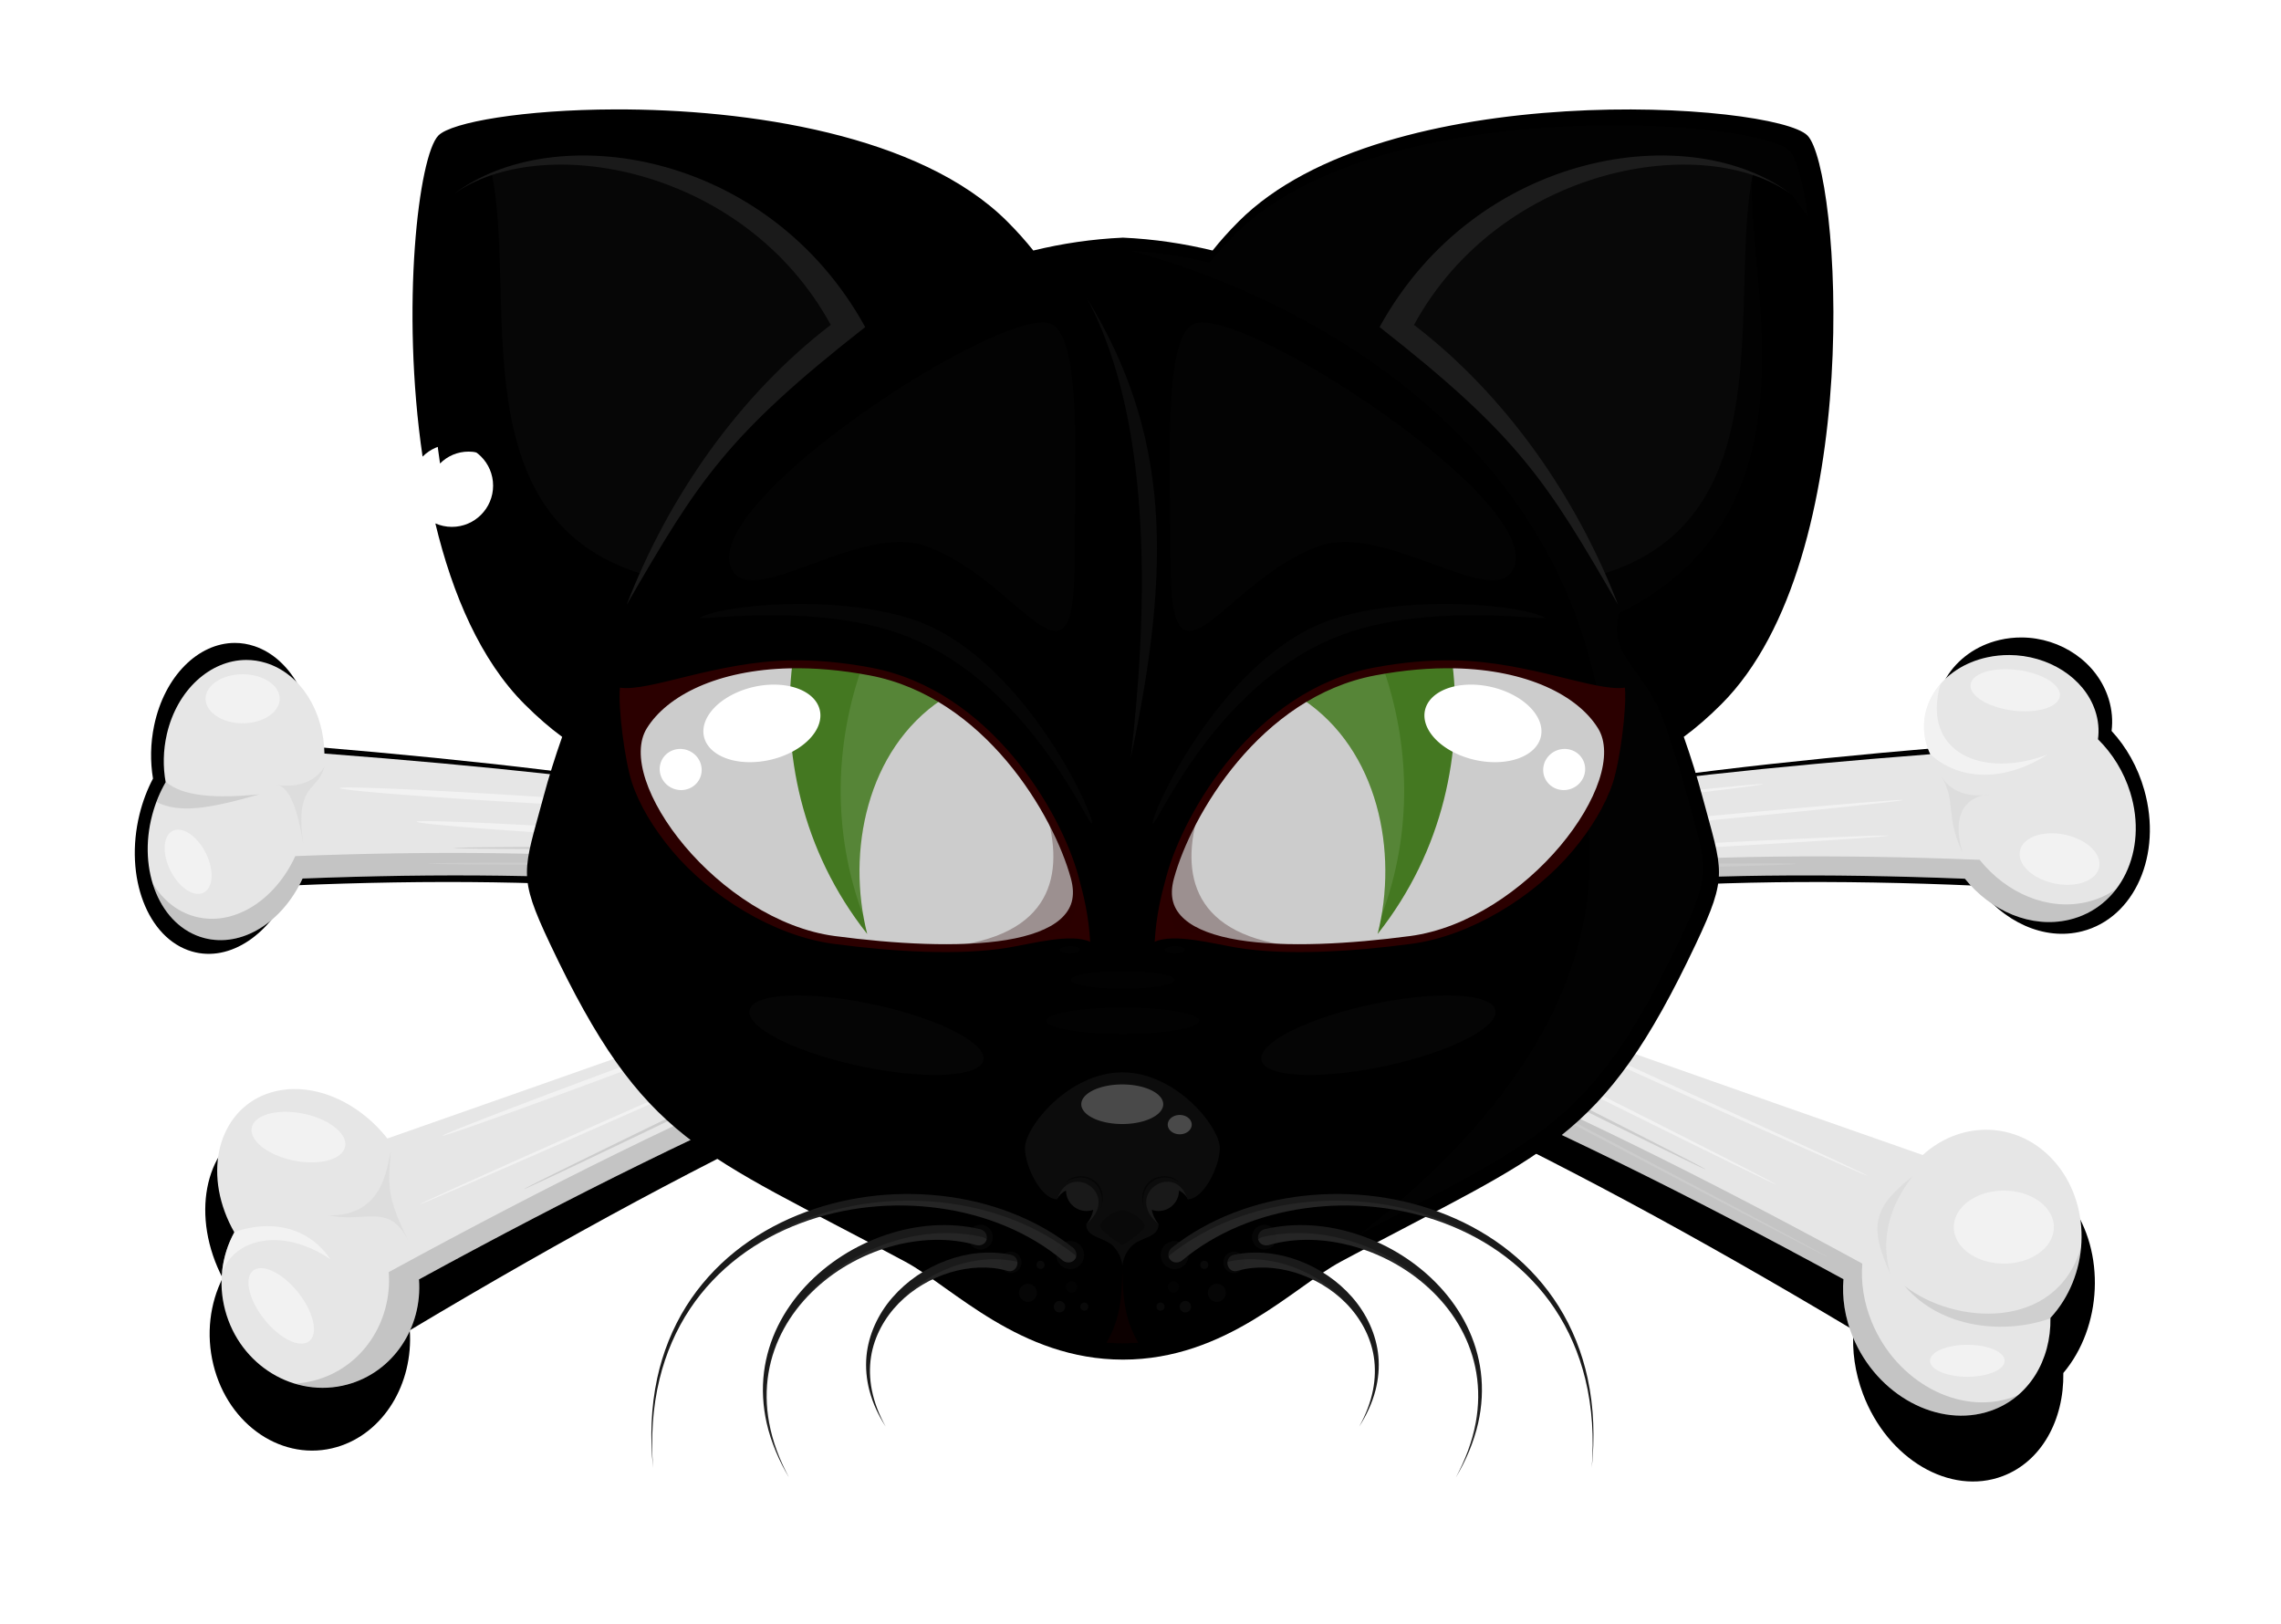 <?xml version="1.0" encoding="UTF-8"?>
<svg version="1.1" viewBox="0 0 1011 720" xmlns="http://www.w3.org/2000/svg">
<defs>
<filter id="c" x="-.053" y="-.123" width="1.105" height="1.246" color-interpolation-filters="sRGB">
<feGaussianBlur stdDeviation="26.147"/>
</filter>
<filter id="b" x="-.053" y="-.127" width="1.106" height="1.253" color-interpolation-filters="sRGB">
<feGaussianBlur stdDeviation="26.147"/>
</filter>
<filter id="a" color-interpolation-filters="sRGB">
<feGaussianBlur stdDeviation="20.356"/>
</filter>
</defs>
<g transform="translate(0 -332.36)">
<path transform="matrix(.727 0 0 .727 -203.28 339.68)" d="m1512.1 378.59c-4.446-0.018-8.981 0.471-13.456 1.525-28.646 6.746-45.249 33.892-37.108 60.593 0.523 1.714 1.142 3.369 1.836 4.992-395.49 33.471-505.03 88.231-953.45 259.98-14.949-20.848-37.095-33.949-58.354-33.451-2.997 0.07-5.959 0.413-8.897 1.04-31.34 6.688-46.22 43.43-33.214 82.085 1.617 4.807 3.615 9.421 5.889 13.796-7.702 15.345-10.204 34.198-5.636 52.863 9.114 37.24 42.838 59.689 75.325 50.159 28.547-8.374 46.637-38.673 44.422-71.166 386.9-231.16 613.72-285.85 955.29-271.07 16.1 21.983 40.947 33.732 64.243 27.801 32.054-8.161 49.041-46.712 37.931-86.106-3.985-14.132-11.053-26.437-19.947-36.051 0.779-6.266 0.278-12.789-1.71-19.308-6.869-22.529-29.152-37.583-53.161-37.68z" filter="url(#b)"/>
<path transform="matrix(.727 0 0 .727 -203.28 339.68)" d="m422.57 381.92c-22.094 0.129-42.629 20.184-48.95 50.228-2.323 11.042-2.438 22.159-0.728 32.48-3.477 6.591-6.289 13.934-8.232 21.873-9.348 38.195 4.912 75.594 31.884 83.506 23.344 6.848 48.534-10.623 60.95-40.21 339.87-14.334 566.49 40.684 952.15 271.07-0.955 12.454 0.836 25.817 5.763 38.928 14.954 39.792 53.095 62.226 85.172 50.124 23.695-8.939 37.433-34.235 36.982-62.881 23.72-28.129 25.86-73.726 4.401-103.26-11.687-16.088-28.026-24.164-44.581-24.022-13.594 0.116-27.307 5.76-38.755 17.089-474.87-181.27-579.6-237.45-987.58-271.6-0.397-28.478-14.571-53.941-36.095-61.286-4.119-1.406-8.257-2.069-12.348-2.045z" filter="url(#c)"/>
<path d="m890.52 622.7c-3.19-0.016-6.445 0.308-9.643 0.999-20.556 4.418-32.466 22.204-26.617 39.697 0.37 1.123 0.815 2.207 1.315 3.27-283.68 21.929-362.25 57.805-683.88 170.33-10.723-13.659-26.607-22.242-41.856-21.916-2.149 0.045-4.274 0.271-6.382 0.682-22.479 4.381-33.152 28.453-23.824 53.778 1.161 3.15 2.593 6.173 4.225 9.039-5.524 10.054-7.32 22.405-4.043 34.634 6.538 24.398 30.727 39.105 54.028 32.861 20.476-5.486 33.451-25.337 31.863-46.624 277.52-151.45 440.21-187.28 685.19-177.6 11.554 14.401 29.37 22.099 46.089 18.214 22.98-5.348 35.175-30.603 27.207-56.413-2.86-9.259-7.931-17.321-14.313-23.62 0.557-4.105 0.197-8.379-1.23-12.65-4.92-14.76-20.91-24.622-38.13-24.686z" fill="#e6e6e6"/>
<path d="m109.06 624.88c-15.848 0.082-30.577 13.223-35.111 32.907-1.666 7.235-1.749 14.517-0.523 21.28-2.494 4.318-4.511 9.129-5.905 14.33-6.705 25.024 3.524 49.526 22.87 54.71 16.744 4.487 34.812-6.96 43.717-26.345 243.78-9.391 406.33 26.654 682.96 177.6-0.685 8.16 0.595 16.915 4.133 25.505 10.727 26.07 38.084 40.768 61.086 32.839 16.998-5.857 26.845-22.428 26.528-41.197 17.01-18.428 18.548-48.301 3.159-67.654-8.39-10.539-20.112-15.83-31.976-15.738-9.753 0.075-19.587 3.774-27.798 11.196-340.64-118.76-415.76-155.57-708.4-177.94-0.284-18.657-10.45-35.34-25.889-40.152-2.955-0.921-5.923-1.355-8.857-1.339z" fill="#e6e6e6"/>
<path d="m938.05 726.3c-3.863 2.733-8.297 4.761-13.211 5.905-17.198 3.998-35.54-3.916-47.416-18.736-252.12-9.962-419.54 26.903-705.12 182.75 1.635 21.907-11.7 42.342-32.771 47.988-2.983 0.799-5.997 1.276-8.971 1.43 7.38 2.259 15.38 2.547 23.278 0.431 20.476-5.486 33.451-25.337 31.863-46.624 277.52-151.45 440.21-187.28 685.19-177.6 11.554 14.401 29.37 22.099 46.089 18.214 8.768-2.042 15.96-6.995 21.064-13.763z" opacity=".15"/>
<path d="m894.47 950.73c-0.881 0.38-1.781 0.727-2.701 1.045-23.391 8.062-51.231-6.872-62.134-33.385-3.595-8.734-4.897-17.637-4.208-25.934-281.31-153.51-446.62-190.18-694.53-180.63-9.056 19.713-27.416 31.361-44.444 26.798-7.967-2.135-14.43-7.498-18.828-14.807 3.646 12.058 11.709 21.317 22.756 24.278 16.744 4.487 34.812-6.96 43.717-26.345 243.78-9.391 406.33 26.654 682.96 177.6-0.685 8.16 0.595 16.915 4.133 25.505 10.727 26.07 38.084 40.768 61.086 32.839 4.61-1.59 8.691-3.973 12.193-6.972z" opacity=".15"/>
<path d="m73.377 678.75c0.024 0.104 0.029 0.212 0.044 0.317-1.578 2.733-2.974 5.665-4.133 8.766 10.147 5.036 22.795 3.201 45.739-3.405-19.43 1.957-34.32 0.956-41.651-5.678z" opacity=".1"/>
<path d="m118.5 875.85c-4.85 0.024-9.822 0.946-14.694 2.657 0.018 0.025 0.027 0.043 0.044 0.071-2.969 5.402-4.844 11.474-5.45 17.828 6.016-15.961 27.72-19.668 48.032-5.905-6.969-10.228-17.134-14.688-27.933-14.648z" fill="#fff" opacity=".498"/>
<path d="m860.05 635.57c-6.625 7.651-9.14 17.779-5.788 27.82 0.363 1.107 0.796 2.177 1.285 3.225 11.318 10.63 30.838 13.565 51.994 0.182-28.094 10.782-56.21-0.319-47.491-31.227z" fill="#fff" opacity=".498"/>
<path d="m922.39 885.16c-10.956 37.476-56.314 34.504-78.314 17.079 16.285 19.199 44.618 21.7 64.733 14.467v-0.205c8.002-8.672 12.576-19.887 13.582-31.341z" opacity=".1"/>
<path transform="matrix(.599 0 0 .675 199.14 362.14)" d="m-125.51 414.73a27.4 16.087 0 1 1-54.801 0 27.4 16.087 0 1 1 54.801 0z" fill="#f2f2f2"/>
<path transform="matrix(.65 -.326 .326 .65 42.987 313.82)" d="m-185.26 517.26a12.021 21.036 0 1 1-24.042 0 12.021 21.036 0 1 1 24.042 0z" fill="#f2f2f2"/>
<path transform="matrix(.606 .123 -.123 .606 278.43 443.3)" d="m-71.064 669.99a34.118 17.147 0 1 1-68.236 0 34.118 17.147 0 1 1 68.236 0z" fill="#f2f2f2"/>
<path transform="matrix(.523 -.416 .416 .523 -130.74 442.29)" d="m-123.39 787.02a14.319 29.875 0 1 1-28.638 0 14.319 29.875 0 1 1 28.638 0z" fill="#f2f2f2"/>
<path transform="matrix(.695 .09 -.09 .695 292.05 276.9)" d="m945.4 401.29a28.461 12.905 0 1 1-56.922 0 28.461 12.905 0 1 1 56.922 0z" fill="#f2f2f2"/>
<path transform="matrix(.684 .141 -.141 .684 336.15 233.73)" d="m972.98 505.59a25.633 15.733 0 1 1-51.265 0 25.633 15.733 0 1 1 51.265 0z" fill="#f2f2f2"/>
<path transform="matrix(.727 0 0 .727 226.95 346.94)" d="m940 728.11a30.5 22.25 0 1 1-61 0 30.5 22.25 0 1 1 61 0z" fill="#f2f2f2"/>
<path transform="matrix(.727 0 0 .727 226.95 346.94)" d="m910 809.61a22.75 9.75 0 1 1-45.5 0 22.75 9.75 0 1 1 45.5 0z" fill="#f2f2f2"/>
<path transform="matrix(.725 .044 -.044 .725 489.99 242.67)" d="m-236.17 631.63a96.874 2.121 0 1 1-193.75 0 96.874 2.121 0 1 1 193.75 0z" fill="#f2f2f2"/>
<path transform="matrix(.725 .044 -.044 .725 524.14 257.57)" d="m-236.17 631.63a96.874 2.121 0 1 1-193.75 0 96.874 2.121 0 1 1 193.75 0z" fill="#f2f2f2"/>
<path transform="matrix(.727 0 0 .727 226.95 346.94)" d="m143.54 506.48a97.227 0.707 0 1 1-194.45 0 97.227 0.707 0 1 1 194.45 0z" fill="#ccc"/>
<path transform="matrix(.681 -.253 .253 .681 44.934 371.19)" d="m182.43 671.94a105.01 1.414 0 1 1-210.01 0 105.01 1.414 0 1 1 210.01 0z" fill="#f2f2f2"/>
<path transform="matrix(.665 -.294 .294 .665 -54.949 342.56)" d="m300.17 792.68a144.07 0.884 0 1 1-288.15 0 144.07 0.884 0 1 1 288.15 0z" fill="#f2f2f2"/>
<path transform="matrix(.654 -.316 .316 .654 -26.015 344.77)" d="m300.17 792.68a144.07 0.884 0 1 1-288.15 0 144.07 0.884 0 1 1 288.15 0z" fill="#ccc"/>
<path transform="matrix(.724 -.068 .068 .724 99.223 401.41)" d="m982.17 486.68a176.07 1.414 0 1 1-352.14 0 176.07 1.414 0 1 1 352.14 0z" fill="#f2f2f2"/>
<path transform="matrix(.726 -.039 .039 .726 104.8 387.75)" d="m982.17 486.68a176.07 1.414 0 1 1-352.14 0 176.07 1.414 0 1 1 352.14 0z" fill="#f2f2f2"/>
<path transform="matrix(.722 -.08 .08 .722 33.318 407.11)" d="m982.17 486.68a176.07 1.414 0 1 1-352.14 0 176.07 1.414 0 1 1 352.14 0z" fill="#f2f2f2"/>
<path transform="matrix(.643 .339 -.339 .643 352.81 132.32)" d="m1042 628.11a201 0.75 0 1 1-402 0 201 0.75 0 1 1 402 0z" fill="#ccc"/>
<path transform="matrix(.65 .325 -.542 1.083 289.7 -180.91)" d="m1251 583.11a264.25 0.75 0 1 1-528.5 0 264.25 0.75 0 1 1 528.5 0z" fill="#f2f2f2"/>
<path transform="matrix(.662 .3 -.499 1.103 290.42 -165.02)" d="m1251 583.11a264.25 0.75 0 1 1-528.5 0 264.25 0.75 0 1 1 528.5 0z" fill="#f2f2f2"/>
<path transform="matrix(.65 .325 -.542 1.083 258.81 -187.45)" d="m1251 583.11a264.25 0.75 0 1 1-528.5 0 264.25 0.75 0 1 1 528.5 0z" fill="#ccc"/>
<path transform="matrix(.727 -.012 .012 .727 75.906 373.23)" d="m982.17 486.68a176.07 1.414 0 1 1-352.14 0 176.07 1.414 0 1 1 352.14 0z" fill="#ccc"/>
<path transform="matrix(.727 0 0 .727 238.25 340.01)" d="m143.54 506.48a97.227 0.707 0 1 1-194.45 0 97.227 0.707 0 1 1 194.45 0z" fill="#ccc"/>
<path d="m122.11 680.23c10.735 1.658 18.198-2.03 21.711-8.175-2.72 11.35-13.213 7.027-9.448 33.974-1.496-8.449-4.598-25.655-12.263-25.799z" fill="#ccc" opacity=".367"/>
<path d="m882.11 684.53c-10.726 1.658-18.2-2.03-21.702-8.175 6.829 11.48 1.642 17.563 9.448 33.976-5.957-20.142 4.588-25.657 12.254-25.8z" fill="#ccc" opacity=".367"/>
<path d="m847.77 853.68c-17.466 13.765-19.632 22.136-9.891 43.422-5.955-20.14 3.867-35.647 9.891-43.422z" fill="#ccc" opacity=".367"/>
<path d="m145.74 871.05c24.232 0.409 25.62-21.211 27.467-28.451-1.13 14.401-2.15 19.796 7.607 39.231-8.837-16.562-18.796-7.291-35.075-10.78z" fill="#ccc" opacity=".367"/>
<path transform="matrix(.727 0 0 .727 -203.28 339.68)" d="m654.51 56.634c-55.411 0.159-99.464 7.76-107.58 15.872-12.153 12.153-23.075 104.95-9.683 195.82 4.557-4.606 10.869-7.439 17.86-7.439 13.884 0 25.138 11.255 25.138 25.138 0 13.884-11.255 25.138-25.138 25.138-3.582 0-6.984-0.766-10.068-2.116 10.463 43.49 27.66 83.516 54.349 110.21 7.876 7.876 15.508 14.482 22.958 19.944-4.369 12.362-8.197 24.608-11.415 36.617-12.186 45.478-15.939 47.351 3.976 89.492 57.664 122.02 90.233 125.86 216.59 193.86 28.906 15.555 69.913 59.704 132.75 59.704 62.834 0 103.84-44.149 132.75-59.704 126.36-67.998 158.93-71.839 216.59-193.86 19.914-42.141 16.162-44.014 3.976-89.492-3.22-12.019-7.042-24.278-11.415-36.649 7.444-5.459 15.056-12.042 22.926-19.912 89.129-89.129 72.424-326.78 52.457-346.74-19.967-19.967-257.61-36.703-346.74 52.425-6.039 6.039-11.299 11.948-15.904 17.731-17.614-4.29-35.842-6.996-54.638-7.856-18.807 0.86-37.046 3.562-54.67 7.856-4.605-5.784-9.864-11.692-15.904-17.731-52.93-52.929-158.2-68.539-239.18-68.306z" filter="url(#a)"/>
<path d="m497.47 894.99c-0.202 11.005-0.649 21.689-7.016 32.476 2.295 0.171 4.635 0.272 7.016 0.272 2.384 0 4.723-0.101 7.018-0.272-6.367-10.786-6.815-21.471-7.018-32.476z" fill="#f00" opacity=".05"/>
<path d="m497.47 443.24c-130.52 5.97-222.05 136.31-250.25 241.53-8.63 32.211-11.288 33.538 2.817 63.385 40.842 86.426 63.91 89.147 153.41 137.31 20.474 11.018 49.519 42.288 94.022 42.288 44.51 0 73.542-31.27 94.018-42.288 89.5-48.161 112.57-50.882 153.41-137.31 14.108-29.847 11.451-31.174 2.821-63.385-28.19-105.23-119.73-235.57-250.25-241.54z"/>
<path d="m481.72 464.47c30.56 56.79 26.337 144.95 19.44 204.03 18.26-86.033 17.368-143.92-19.44-204.03z" fill="#ececec" opacity=".05"/>
<path d="m278.09 387.87c-39.246 0.113-70.448 5.496-76.193 11.242-8.609 8.607-16.343 74.333-6.859 138.69 3.227-3.263 7.698-5.269 12.65-5.269 9.833 0 17.805 7.972 17.805 17.805 0 9.834-7.972 17.805-17.805 17.805-2.538 0-4.948-0.542-7.132-1.498 7.411 30.803 19.591 59.153 38.494 78.056 63.128 63.128 105.32 12.002 162.88-45.558 57.559-57.559 108.68-99.774 45.557-162.9-37.483-37.483-112.04-48.539-169.4-48.374z"/>
<path d="m218.02 409.37c11.105 55.732-14.097 152.67 66.5 177.39l7.198-13.734 6.29-9.647 5.563-7.647 3.11-3.924 12.855-20.348 13.217-15.443 15.762-13.264 13.944-16.351 12.536-12.536-30.705-36.701-22.347-14.353-33.429-14.898-36.155-4.542-21.984 1.998-3.709 1.093-7.838 2.602z" fill="#fff" opacity=".025"/>
<path d="m200.86 418.59c44.377-33.927 139.4-19.83 182.62 58.741-61.541 48.232-73.995 68.137-105.7 123.05 18.534-48.093 50.037-93.084 90.431-124.01-38.38-70.334-128.63-85.998-167.36-57.783z" fill="#1a1a1a"/>
<path d="m547.45 436.25c-63.135 63.128-12.004 105.33 45.554 162.89s99.752 108.68 162.88 45.555c63.13-63.128 51.294-231.45 37.15-245.59-14.14-14.14-182.46-25.98-245.58 37.15z"/>
<path d="m776.91 409.37c-11.116 55.732 14.089 152.67-66.512 177.39l-7.187-13.734-6.298-9.647-5.56-7.647-3.107-3.924-12.859-20.348-13.211-15.443-15.767-13.264-13.949-16.351-12.536-12.536 30.706-36.701 22.351-14.353 33.427-14.898 36.162-4.542 21.982 1.998 3.7 1.093 7.839 2.602z" fill="#fff" opacity=".025"/>
<path d="m794.08 418.59c-44.376-33.927-139.41-19.83-182.62 58.741 61.537 48.232 73.994 68.137 105.69 123.05-18.529-48.093-50.038-93.084-90.433-124.01 38.382-70.334 128.63-85.998 167.37-57.783z" fill="#1a1a1a"/>
<path d="m712.29 387.89c-56.702 0.42-128.36 11.854-164.85 48.351-4.276 4.276-8.013 8.462-11.264 12.558-11.393-2.773-23.143-4.597-35.23-5.36 69.388 18.511 188.41 76.003 208.82 205.1 3.683 23.296-23.132-23.715-10.008 26.594 22.423 85.963-35.477 156.54-97.551 204.6 80.688-42.785 103.54-48.729 142.69-131.59 14.108-29.847 11.451-31.174 2.821-63.385-2.287-8.512-4.994-17.195-8.091-25.958 0.012-9e-3 0.02-0.022 0.031-0.025-8.109-29.92-27.582-33.815-22.031-54.618 93.17-45.873 54.746-152.47 59.232-194.95l5.221 2.316 5.264 2.657 2.815 1.726 2.142 1.386 0.899 0.659 0.326 0.227 0.313 0.227 7.452 9.97c-2.116-15.434-5.139-26.142-8.267-29.274-5.971-5.966-39.365-11.525-80.735-11.219z" fill="#fff" opacity=".01"/>
<path d="m476.24 582.39c-0.095 63.711-24.055 7.128-65.66-7.918-29.115-10.53-76.037 27.494-85.957 10.746-17.18-29.02 120.71-118.27 141.21-109.31 13.851 6.055 10.482 62.3 10.418 106.48z" fill="#fff" opacity=".015"/>
<path d="m518.8 582.39c0.094 63.711 24.055 7.128 65.653-7.918 29.125-10.53 76.045 27.494 85.959 10.746 17.191-29.014-120.7-118.26-141.2-109.3-13.848 6.055-10.481 62.3-10.414 106.48z" fill="#fff" opacity=".015"/>
<path d="m497.47 894.99c-0.202 11.005-0.649 21.689-7.016 32.476 2.295 0.171 4.635 0.272 7.016 0.272 2.384 0 4.723-0.101 7.018-0.272-6.367-10.786-6.815-21.471-7.018-32.476z" fill="#f00" opacity=".05"/>
<path d="m470.52 849.28-5.723 8.63 3.589 6.042c1.1-1.878 2.537-3.158 4.111-3.93v0.044c0 5.002 4.059 9.062 9.061 9.062 1.056 0 2.055-0.19 2.998-0.522-0.327 1.953-1.25 4.132-3.021 6.472l15.943-1.885v-23.391l-26.958-0.522z" fill="#fff" opacity=".1"/>
<path d="m524.54 849.28 5.729 8.63-3.59 6.042c-1.102-1.878-2.54-3.158-4.114-3.93 1.1e-4 0.021 0 0.029 0 0.044 0 5.002-4.059 9.062-9.062 9.062-1.057 0-2.056-0.19-2.998-0.522 0.326 1.953 1.249 4.132 3.02 6.472l-15.943-1.885v-23.391l26.958-0.522z" fill="#fff" opacity=".1"/>
<path d="m476.32 721.25c9.417 34.618-53.869 34.722-106.55 27.747-52.229-6.915-100.03-69.716-84.581-94.713 12.556-20.318 48.986-34.026 100.62-24.259 51.766 9.79 82.795 62.87 90.509 91.226z" fill="#ccc"/>
<path d="m497.47 807.67c-23.849 0.045-43.173 24.212-43.173 33.589 0 7.935 7.017 22.688 14.308 22.688 5.261-17.251 28.87-2.417 12.809 11.082 0.105 6.378 8.793 5.499 12.672 10.424 2.15 2.731 3.029 5.058 3.384 7.972 0.355-2.914 1.235-5.241 3.385-7.972 3.878-4.925 12.567-4.046 12.672-10.424-16.061-13.499 7.549-28.333 12.811-11.082 7.283 0 14.31-14.754 14.31-22.688 0-9.377-19.327-33.542-43.178-33.589z"/>
<path d="m471.27 891.25c3.899 2.416 7.957-1.913 4.605-5.622-8.305-6.614-17.628-11.807-27.421-15.618-10.036-3.908-20.561-6.403-31.191-7.594-21.612-2.431-43.786 0.417-63.819 8.582-1e-5 -1e-5 -1e-5 -1e-5 -2e-5 -1e-5 -9.944 4.054-19.346 9.459-27.7 16.176-8.453 6.798-15.798 14.952-21.551 24.102v1e-5c-6.163 9.805-10.463 20.703-12.897 31.956-2.822 13.053-3.191 26.528-1.833 39.744-0.994-13.25-0.25-26.66 2.902-39.497 2.716-11.065 7.249-21.673 13.542-31.091h1e-5c5.871-8.791 13.254-16.535 21.639-22.907 8.292-6.303 17.554-11.283 27.285-14.945 19.618-7.381 41.093-9.497 61.737-6.604 10.146 1.425 20.102 4.076 29.474 8.032 9.138 3.86 17.731 8.957 25.228 15.286z" fill="#1a1a1a" fill-rule="evenodd"/>
<path d="m432.83 884.28c5.092 0.889 6.271-5.524 1.853-7.027-13.972-3.354-28.596-2.057-41.871 2.416-13.667 4.576-26.169 12.477-35.9 22.952-4.831 5.202-8.955 11.06-12.089 17.411-3.168 6.426-5.292 13.348-6.188 20.418-0.957 7.576-0.495 15.272 1.174 22.654 1.938 8.562 5.451 16.679 9.914 24.159-4.145-7.66-7.289-15.876-8.838-24.378-1.337-7.328-1.464-14.859-0.229-22.137 1.15-6.793 3.48-13.358 6.764-19.369 3.247-5.947 7.424-11.361 12.223-16.118 9.678-9.59 21.849-16.533 34.827-20.289 12.603-3.62 26.113-4.256 38.359-0.694z" fill="#1a1a1a" fill-rule="evenodd"/>
<path d="m446.29 895.59c4.777 1.596 6.799-5.901 1.692-7.067-9.691-1.988-19.642-0.78-28.568 2.563-9.188 3.414-17.487 9.056-23.844 16.366-6.367 7.311-10.625 16.458-11.523 25.992-0.476 5.135 0.011 10.306 1.296 15.231 1.494 5.709 4.032 11.071 7.188 15.978-2.841-5.095-5.014-10.564-6.118-16.224-0.953-4.876-1.099-9.89-0.338-14.733 1.4-8.983 5.996-17.268 12.287-23.666 6.324-6.423 14.314-11.101 22.833-13.679 8.273-2.475 17.126-2.996 25.095-0.761z" fill="#1a1a1a" fill-rule="evenodd"/>
<path d="m354.2 626.8c-1.019-0.01-2.029 0.011-3.03 0.027-4.528 38.261 3.72 82.229 33.2 119.52-9.211-36.317-0.347-81.61 33.113-103.96-9.496-5.785-20.062-10.164-31.674-12.36-11.296-2.136-21.86-3.16-31.61-3.226z" fill="#447821"/>
<path transform="matrix(.68 -.156 .156 .68 158.16 354.83)" d="m193 474.11a37.75 23.75 0 1 1-75.5 0 37.75 23.75 0 1 1 75.5 0z" fill="#fff"/>
<path transform="matrix(.244 .039 -.055 .379 289.89 487.7)" d="m193 474.11a37.75 23.75 0 1 1-75.5 0 37.75 23.75 0 1 1 75.5 0z" fill="#fff"/>
<path d="m381.61 629.29c-11.094 32.365-13.261 71.02 1.112 109.26-6.165-34.786 3.667-75.38 34.769-96.156-9.496-5.784-20.062-10.164-31.674-12.36-1.412-0.266-2.819-0.507-4.207-0.741z" fill="#fff" opacity=".1"/>
<path d="m350.02 625.08c-33.047 0.669-62.187 13.997-75.241 12.085-0.89 8.614 2.091 32.244 5.309 42.043 3.219 9.797 9.508 20.362 17.898 30.343 16.779 19.965 44.818 37.64 71.544 41.179 26.434 3.499 55.512 5.237 77.082 1.7 10.785-1.768 28.063-6.536 36.579-2.615-0.697-11.706-2.705-19.883-5.189-29.015-3.94-14.483-13.706-35.002-29.079-53.255-15.374-18.254-36.396-34.248-62.782-39.239-13.02-2.462-25.105-3.449-36.12-3.226zm0.109 3.51c10.731-0.235 22.559 0.718 35.357 3.139 25.381 4.799 45.764 20.237 60.775 38.061 15.011 17.822 24.61 38.053 28.384 51.925 2.224 8.177 0.285 13.733-4.731 18.137-5.016 4.403-13.425 7.443-23.869 9.156-20.89 3.425-49.785 1.732-76.035-1.745-25.502-3.376-50.257-20.542-66.575-39.957-8.159-9.707-14.212-19.965-17.242-29.19-3.031-9.223-3-17.28 0.479-22.91 8.961-14.5 31.266-25.911 63.458-26.616z" color="#000000" fill="#2b0000" style="block-progression:tb;text-indent:0;text-transform:none"/>
<path d="m497.47 807.67c-23.849 0.045-43.173 24.212-43.173 33.589 0 7.935 7.017 22.688 14.308 22.688 5.261-17.251 28.87-2.417 12.809 11.082 0.105 6.378 8.793 5.499 12.672 10.424 2.15 2.731 3.029 5.058 3.384 7.972 0.355-2.914 1.235-5.241 3.385-7.972 3.878-4.925 12.567-4.046 12.672-10.424-16.061-13.499 7.549-28.333 12.811-11.082 7.283 0 14.31-14.754 14.31-22.688 0-9.377-19.327-33.542-43.178-33.589z" fill="#fff" opacity=".05"/>
<path transform="matrix(.865 0 0 .807 174.77 277.29)" d="m394 674.74a21 10.875 0 1 1-42 0 21 10.875 0 1 1 42 0z" fill="#fff" opacity=".25"/>
<path transform="matrix(.253 0 0 .394 428.52 565)" d="m394 674.74a21 10.875 0 1 1-42 0 21 10.875 0 1 1 42 0z" fill="#fff" opacity=".25"/>
<path d="m507.38 868.91c-3.501-10.419 5.787-18.529 15.307-12.582-6.086-6.07-20.374-1.396-15.307 12.582z" opacity=".5"/>
<path d="m507.38 875.77c0 2.232-9.39 8.403-9.903 8.403-0.512 0-9.901-6.17-9.901-8.403 0-2.234 6.039-6.95 9.901-6.95 3.863 0 9.903 4.717 9.903 6.95z" opacity=".25"/>
<path d="m487.69 868.91c3.5-10.419-5.788-18.529-15.306-12.582 6.084-6.07 20.374-1.396 15.306 12.582z" opacity=".5"/>
<path transform="matrix(.65 0 0 .65 247.24 390.03)" d="m358.86 767.13a9.458 9.458 0 1 1-18.915 0 9.458 9.458 0 1 1 18.915 0z" fill="#1a1a1a" opacity=".25"/>
<path transform="matrix(.573 0 0 .573 234.39 441.14)" d="m358.86 767.13a9.458 9.458 0 1 1-18.915 0 9.458 9.458 0 1 1 18.915 0z" fill="#1a1a1a" opacity=".25"/>
<path transform="matrix(.496 0 0 .496 274.73 511.4)" d="m358.86 767.13a9.458 9.458 0 1 1-18.915 0 9.458 9.458 0 1 1 18.915 0z" fill="#1a1a1a" opacity=".25"/>
<path transform="matrix(.419 0 0 .419 309.22 583.96)" d="m358.86 767.13a9.458 9.458 0 1 1-18.915 0 9.458 9.458 0 1 1 18.915 0z" fill="#1a1a1a" opacity=".25"/>
<path transform="matrix(.266 0 0 .266 381.96 698.71)" d="m358.86 767.13a9.458 9.458 0 1 1-18.915 0 9.458 9.458 0 1 1 18.915 0z" fill="#1a1a1a" opacity=".15"/>
<path transform="matrix(.266 0 0 .266 376.65 707.49)" d="m358.86 767.13a9.458 9.458 0 1 1-18.915 0 9.458 9.458 0 1 1 18.915 0z" fill="#1a1a1a" opacity=".4"/>
<path transform="matrix(.189 0 0 .189 395.17 748.02)" d="m358.86 767.13a9.458 9.458 0 1 1-18.915 0 9.458 9.458 0 1 1 18.915 0z" fill="#1a1a1a" opacity=".35"/>
<path d="m401.5 864.54c-16.292 0.158-32.507 3.277-47.533 9.402-9.945 4.054-19.35 9.474-27.707 16.192-8.431 6.78-15.76 14.907-21.507 24.028 0.38-0.599 0.766-1.183 1.159-1.772 5.871-8.791 13.257-16.543 21.643-22.916 8.291-6.303 17.544-11.282 27.275-14.942 19.618-7.383 41.105-9.501 61.749-6.609 10.146 1.425 20.084 4.084 29.456 8.04 9.139 3.859 17.734 8.954 25.231 15.283 2.553 1.583 5.16 0.273 5.723-1.861-0.168-0.271-0.349-0.528-0.591-0.796-8.305-6.613-17.641-11.813-27.434-15.624-10.035-3.908-20.552-6.393-31.181-7.585-5.403-0.609-10.853-0.894-16.285-0.84z" fill="#fff" fill-rule="evenodd" opacity=".05"/>
<path d="m419.94 878.89c-8.862-0.044-17.684 1.52-25.98 4.315-13.667 4.577-26.153 12.462-35.883 22.938-4.831 5.202-8.972 11.069-12.105 17.42-3.169 6.426-5.281 13.347-6.176 20.416-0.958 7.575-0.512 15.26 1.157 22.643 0.392 1.729 0.871 3.442 1.386 5.133 1.138 3.179 2.489 6.294 3.996 9.31-0.873-2.189-1.66-4.404-2.339-6.653-1.332-3.768-2.399-7.623-3.112-11.537-1.335-7.328-1.462-14.844-0.227-22.12 1.151-6.793 3.483-13.361 6.768-19.372 3.248-5.946 7.418-11.368 12.218-16.125 9.678-9.59 21.838-16.525 34.815-20.281 12.604-3.62 26.113-4.266 38.359-0.704 2.546 0.445 4.117-0.931 4.497-2.612 2e-3 -0.01-2e-3 -0.021 0-0.025-0.398-0.355-0.876-0.659-1.476-0.863-5.239-1.258-10.58-1.857-15.898-1.885z" fill="#fff" fill-rule="evenodd" opacity=".05"/>
<path d="m441.04 890.52c-6.688-0.07-13.304 1.222-19.441 3.52-9.188 3.414-17.489 9.063-23.846 16.374-0.882 1.014-1.724 2.055-2.522 3.134 0.987-1.224 2.037-2.404 3.134-3.52 6.326-6.424 14.306-11.095 22.824-13.671 8.274-2.476 17.126-3.009 25.096-0.772 2.976 0.994 4.876-1.526 4.655-3.862-0.24-0.1-0.489-0.185-0.772-0.249-3.027-0.621-6.089-0.924-9.129-0.954z" fill="#fff" fill-rule="evenodd" opacity=".05"/>
<path transform="matrix(.189 0 0 .189 414.56 766.52)" d="m358.86 767.13a9.458 9.458 0 1 1-18.915 0 9.458 9.458 0 1 1 18.915 0z" fill="#1a1a1a" opacity=".35"/>
<path transform="matrix(.711 .152 -.152 .711 355.69 321.31)" d="m246.07 623.86a72.832 19.092 0 1 1-145.66 0 72.832 19.092 0 1 1 145.66 0z" fill="#fff" opacity=".02"/>
<path d="m463.46 691.58c8.695 28.198 3.252 56.151-44.965 60.509l29.035-0.642 11.947-3.726 14.774-3.725 2.569-8.736 0.257-12.204-5.267-14.775z" fill="#2b0000" opacity=".294"/>
<path d="m484.03 697.01c0 5.82-25.36-59.655-81.118-82.217-37.608-15.218-88.159-7.878-92.936-8.482 9.159-5.734 59.918-10.841 94.509 0.586 47.717 15.763 79.545 84.294 79.545 90.113z" fill="#fff" opacity=".02"/>
<path d="m518.65 721.25c-9.417 34.618 53.872 34.722 106.55 27.747 52.233-6.915 100.03-69.716 84.582-94.713-12.56-20.318-48.981-34.026-100.63-24.259-51.769 9.79-82.793 62.87-90.507 91.226z" fill="#ccc"/>
<path d="m523.7 891.25c-3.899 2.416-7.956-1.913-4.605-5.622 8.305-6.614 17.626-11.807 27.417-15.618 10.037-3.908 20.566-6.403 31.193-7.594 21.611-2.431 43.788 0.417 63.815 8.582v-1e-5c9.947 4.054 19.349 9.459 27.702 16.176 8.458 6.798 15.798 14.952 21.551 24.102v1e-5c6.168 9.805 10.473 20.703 12.899 31.956 2.83 13.053 3.189 26.528 1.838 39.744 0.997-13.25 0.251-26.66-2.902-39.497-2.72-11.065-7.256-21.673-13.547-31.091-5.87-8.791-13.25-16.535-21.635-22.907-8.294-6.303-17.551-11.283-27.285-14.945-19.624-7.381-41.09-9.497-61.745-6.604-10.137 1.425-20.093 4.076-29.473 8.032-9.135 3.86-17.722 8.957-25.222 15.286z" fill="#1a1a1a" fill-rule="evenodd"/>
<path d="m562.15 884.28c-5.1 0.889-6.279-5.524-1.861-7.027 13.973-3.354 28.596-2.057 41.869 2.416 13.678 4.576 26.174 12.477 35.909 22.952 4.829 5.202 8.957 11.06 12.084 17.411 3.175 6.426 5.291 13.348 6.184 20.418 0.965 7.576 0.496 15.272-1.173 22.654-1.934 8.562-5.446 16.679-9.905 24.159 4.133-7.66 7.282-15.876 8.832-24.378 1.339-7.328 1.459-14.859 0.222-22.137-1.14-6.793-3.475-13.358-6.755-19.369-3.248-5.947-7.421-11.361-12.23-16.118-9.673-9.59-21.851-16.533-34.825-20.289-12.606-3.62-26.109-4.256-38.353-0.694z" fill="#1a1a1a" fill-rule="evenodd"/>
<path d="m548.68 895.59c-4.772 1.596-6.79-5.901-1.683-7.067 9.689-1.988 19.642-0.78 28.56 2.563 9.187 3.414 17.494 9.056 23.849 16.366 6.362 7.311 10.627 16.458 11.516 25.992 0.488 5.135-0.011 10.306-1.284 15.231-1.501 5.709-4.032 11.071-7.19 15.978 2.838-5.095 5.012-10.564 6.109-16.224 0.956-4.876 1.102-9.89 0.344-14.733-1.401-8.983-6.002-17.268-12.294-23.666-6.317-6.423-14.314-11.101-22.835-13.679-8.266-2.475-17.122-2.996-25.092-0.761z" fill="#1a1a1a" fill-rule="evenodd"/>
<path d="m640.77 626.8c1.014-0.01 2.025 0.011 3.023 0.027 4.528 38.261-3.713 82.229-33.196 119.52 9.215-36.317 0.348-81.61-33.113-103.96 9.496-5.785 20.058-10.164 31.67-12.36 11.305-2.136 21.864-3.16 31.616-3.226z" fill="#447821"/>
<path transform="matrix(-.68 -.156 -.156 .68 836.81 354.83)" d="m193 474.11a37.75 23.75 0 1 1-75.5 0 37.75 23.75 0 1 1 75.5 0z" fill="#fff"/>
<path transform="matrix(-.244 .039 .055 .379 705.09 487.7)" d="m193 474.11a37.75 23.75 0 1 1-75.5 0 37.75 23.75 0 1 1 75.5 0z" fill="#fff"/>
<path d="m613.37 629.29c11.084 32.365 13.253 71.02-1.122 109.26 6.17-34.786-3.659-75.38-34.764-96.156 9.496-5.784 20.058-10.164 31.67-12.36 1.416-0.266 2.824-0.507 4.216-0.741z" fill="#fff" opacity=".1"/>
<path d="m644.96 625.08c33.042 0.669 62.185 13.997 75.231 12.085 0.889 8.614-2.084 32.244-5.31 42.043-3.21 9.797-9.499 20.362-17.893 30.343-16.779 19.965-44.817 37.64-71.547 41.179-26.43 3.499-55.507 5.237-77.076 1.7-10.789-1.768-28.064-6.536-36.58-2.615 0.697-11.706 2.703-19.883 5.187-29.015 3.941-14.483 13.701-35.002 29.083-53.255 15.367-18.254 36.39-34.248 62.782-39.239 13.013-2.462 25.106-3.449 36.124-3.226zm-0.113 3.51c-10.732-0.235-22.565 0.718-35.357 3.139-25.387 4.799-45.762 20.237-60.775 38.061-15.013 17.822-24.612 38.053-28.386 51.925-2.225 8.177-0.286 13.733 4.732 18.137 5.02 4.403 13.429 7.443 23.863 9.156 20.898 3.425 49.791 1.732 76.041-1.745 25.507-3.376 50.256-20.542 66.577-39.957 8.155-9.707 14.21-19.965 17.234-29.19 3.04-9.223 3.001-17.28-0.476-22.91-8.963-14.5-31.258-25.911-63.453-26.616z" color="#000000" fill="#2b0000" style="block-progression:tb;text-indent:0;text-transform:none"/>
<path transform="matrix(-.65 0 0 .65 747.73 390.03)" d="m358.86 767.13a9.458 9.458 0 1 1-18.915 0 9.458 9.458 0 1 1 18.915 0z" fill="#1a1a1a" opacity=".25"/>
<path transform="matrix(-.573 0 0 .573 760.58 441.14)" d="m358.86 767.13a9.458 9.458 0 1 1-18.915 0 9.458 9.458 0 1 1 18.915 0z" fill="#1a1a1a" opacity=".25"/>
<path transform="matrix(-.496 0 0 .496 720.24 511.4)" d="m358.86 767.13a9.458 9.458 0 1 1-18.915 0 9.458 9.458 0 1 1 18.915 0z" fill="#1a1a1a" opacity=".25"/>
<path transform="matrix(-.419 0 0 .419 685.75 583.96)" d="m358.86 767.13a9.458 9.458 0 1 1-18.915 0 9.458 9.458 0 1 1 18.915 0z" fill="#1a1a1a" opacity=".25"/>
<path transform="matrix(-.266 0 0 .266 613.01 698.71)" d="m358.86 767.13a9.458 9.458 0 1 1-18.915 0 9.458 9.458 0 1 1 18.915 0z" fill="#1a1a1a" opacity=".15"/>
<path transform="matrix(-.266 0 0 .266 618.32 707.49)" d="m358.86 767.13a9.458 9.458 0 1 1-18.915 0 9.458 9.458 0 1 1 18.915 0z" fill="#1a1a1a" opacity=".4"/>
<path transform="matrix(-.189 0 0 .189 599.8 748.02)" d="m358.86 767.13a9.458 9.458 0 1 1-18.915 0 9.458 9.458 0 1 1 18.915 0z" fill="#1a1a1a" opacity=".35"/>
<path d="m593.47 864.54c16.296 0.158 32.504 3.277 47.535 9.402 9.947 4.054 19.355 9.474 27.709 16.192 8.423 6.78 15.754 14.907 21.509 24.028-0.392-0.599-0.775-1.183-1.168-1.772-5.867-8.791-13.248-16.543-21.641-22.916-8.284-6.303-17.537-11.282-27.276-14.942-19.619-7.383-41.102-9.501-61.746-6.609-10.143 1.425-20.081 4.084-29.461 8.04-9.134 3.859-17.725 8.954-25.228 15.283-2.554 1.583-5.159 0.273-5.723-1.861 0.168-0.271 0.349-0.528 0.591-0.796 8.308-6.613 17.644-11.813 27.438-15.624 10.035-3.908 20.547-6.393 31.178-7.585 5.4-0.609 10.848-0.894 16.283-0.84z" fill="#fff" fill-rule="evenodd" opacity=".05"/>
<path d="m575.04 878.89c8.864-0.044 17.677 1.52 25.982 4.315 13.663 4.577 26.145 12.462 35.877 22.938 4.828 5.202 8.971 11.069 12.103 17.42 3.172 6.426 5.283 13.347 6.183 20.416 0.952 7.575 0.509 15.26-1.164 22.643-0.394 1.729-0.869 3.442-1.378 5.133-1.137 3.179-2.497 6.294-3.998 9.31 0.869-2.189 1.656-4.404 2.331-6.653 1.333-3.768 2.405-7.623 3.115-11.537 1.339-7.328 1.458-14.844 0.224-22.12-1.143-6.793-3.483-13.361-6.763-19.372-3.248-5.946-7.415-11.368-12.224-16.125-9.673-9.59-21.836-16.525-34.809-20.281-12.606-3.62-26.108-4.266-38.356-0.704-2.555 0.445-4.125-0.931-4.5-2.612v-0.025c0.399-0.355 0.872-0.659 1.476-0.863 5.237-1.258 10.581-1.857 15.9-1.885z" fill="#fff" fill-rule="evenodd" opacity=".05"/>
<path d="m553.94 890.52c6.686-0.07 13.294 1.222 19.437 3.52 9.191 3.414 17.486 9.063 23.846 16.374 0.88 1.014 1.724 2.055 2.525 3.134-0.987-1.224-2.044-2.404-3.146-3.52-6.317-6.424-14.301-11.095-22.822-13.671-8.275-2.476-17.128-3.009-25.096-0.772-2.967 0.994-4.876-1.526-4.649-3.862 0.237-0.1 0.489-0.185 0.767-0.249 3.037-0.621 6.091-0.924 9.139-0.954z" fill="#fff" fill-rule="evenodd" opacity=".05"/>
<path transform="matrix(-.189 0 0 .189 580.41 766.52)" d="m358.86 767.13a9.458 9.458 0 1 1-18.915 0 9.458 9.458 0 1 1 18.915 0z" fill="#1a1a1a" opacity=".35"/>
<path transform="matrix(-.711 .152 .152 .711 639.28 321.31)" d="m246.07 623.86a72.832 19.092 0 1 1-145.66 0 72.832 19.092 0 1 1 145.66 0z" fill="#fff" opacity=".02"/>
<path d="m531.51 691.58c-8.69 28.198-3.247 56.151 44.969 60.509l-29.028-0.642-11.956-3.726-14.771-3.725-2.569-8.736-0.256-12.204 5.266-14.775z" fill="#2b0000" opacity=".294"/>
<path d="m510.94 697.01c0 5.82 25.358-59.655 81.121-82.217 37.598-15.218 88.157-7.878 92.936-8.482-9.162-5.734-59.917-10.841-94.508 0.586-47.718 15.763-79.549 84.294-79.549 90.113z" fill="#fff" opacity=".02"/>
<path transform="matrix(.504 0 0 1.391 310 -78.461)" d="m417.9 607.59a45.608 2.828 0 1 1-91.217 0 45.608 2.828 0 1 1 91.217 0z" fill="#fff" opacity=".01"/>
<path transform="matrix(.743 0 0 2.067 221.01 -471.08)" d="m417.9 607.59a45.608 2.828 0 1 1-91.217 0 45.608 2.828 0 1 1 91.217 0z" fill="#fff" opacity=".01"/>
<path transform="matrix(.098 0 0 .551 437.75 418.54)" d="m417.9 607.59a45.608 2.828 0 1 1-91.217 0 45.608 2.828 0 1 1 91.217 0z" fill="#fff" opacity=".01"/>
<path transform="matrix(.098 0 0 .551 484.26 418.54)" d="m417.9 607.59a45.608 2.828 0 1 1-91.217 0 45.608 2.828 0 1 1 91.217 0z" fill="#fff" opacity=".01"/>
</g>
</svg>

